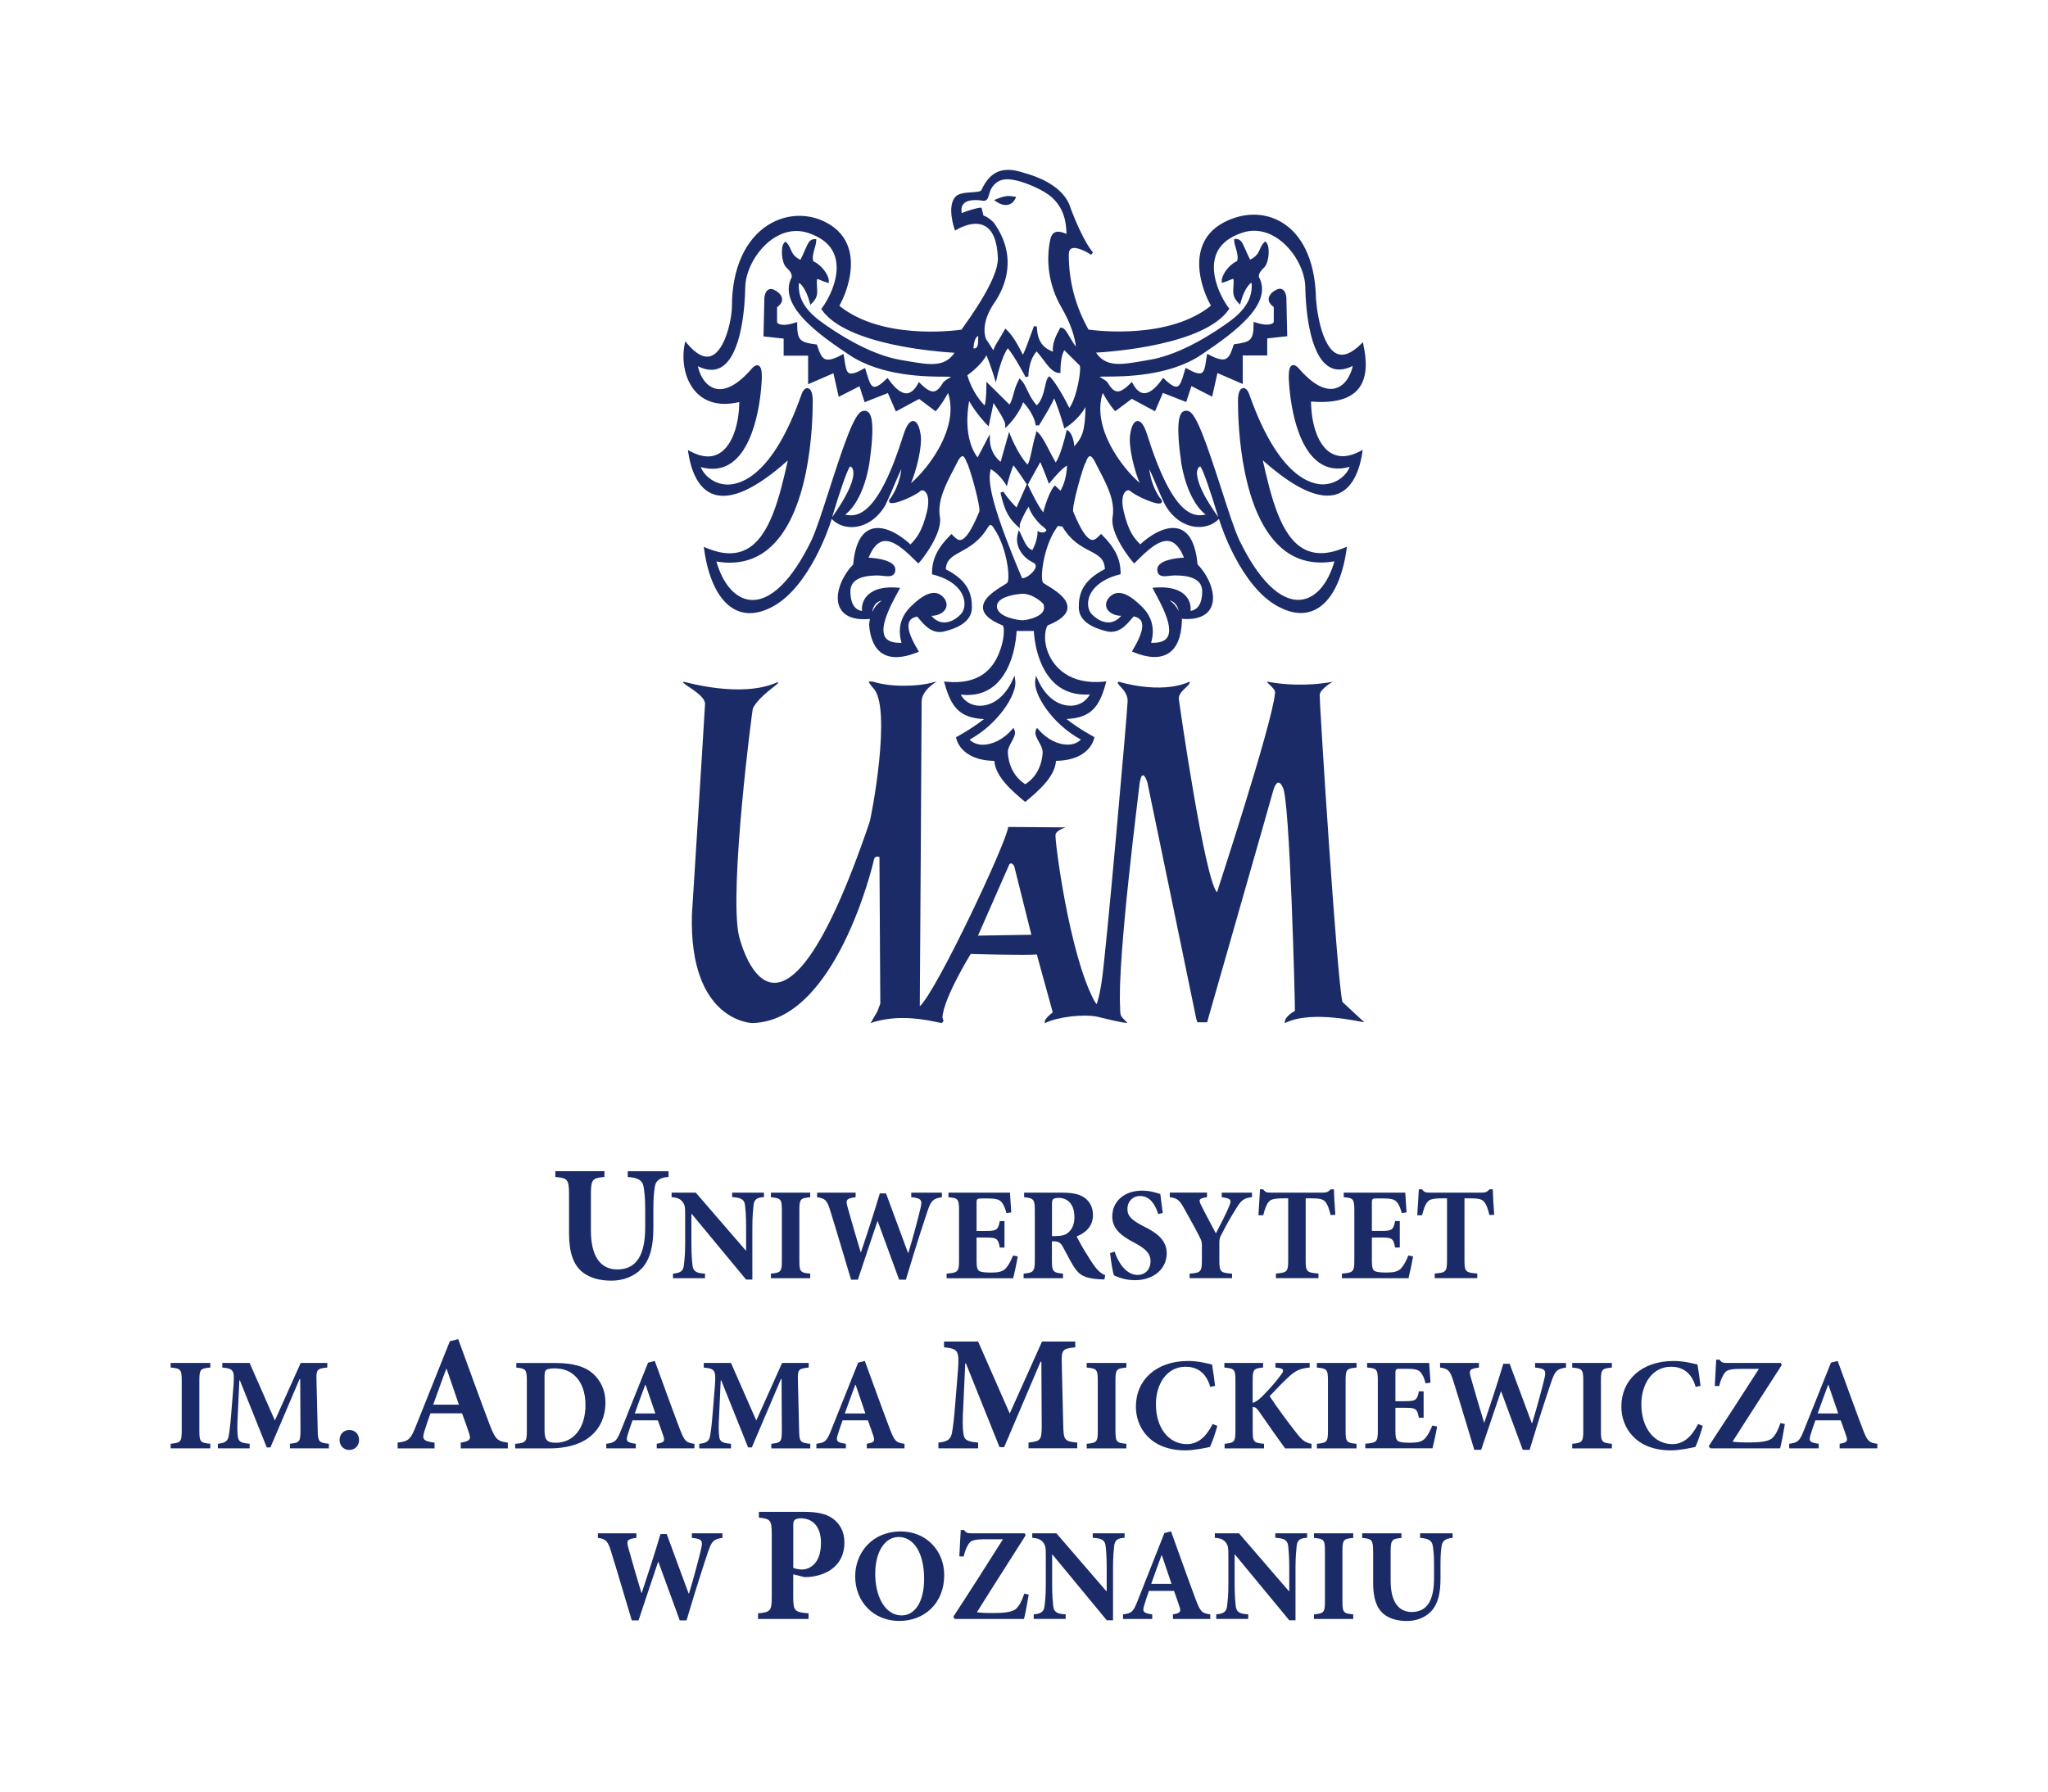 <?xml version="1.0" encoding="UTF-8"?> <svg xmlns="http://www.w3.org/2000/svg" role="img" aria-label="Logo Uniwersytetu im. Adama Mickiewicza w Poznaniu" viewBox="0 0 544.25 476.22"><defs><style>.b{fill:#fff;}.c{fill:#1a2b68;}</style></defs><rect class="b" width="544.25" height="476.22"></rect><path class="c" d="M201.67,401.87h0v1.53c3.03,.31,3.42,.61,3.42,4.33v16.77c0,3.72-.39,4.03-3.64,4.34v1.49h13.42v-1.49c-3.68-.31-4.07-.62-4.07-4.34v-6.04l2.95,.74c.47,0,1.13,0,1.77-.08,4.59-.57,8.88-3.24,8.88-9.11,0-2.85-1.17-5.03-3.2-6.44-1.73-1.23-4.16-1.71-7.58-1.71h-11.95Zm9.14,3.5c0-.66,.08-1.09,.39-1.36,.26-.22,.78-.44,1.6-.44,2.64,0,5.37,1.62,5.37,6.57,0,5.91-3.46,7.05-5.02,7.05-.91,0-1.82-.22-2.34-.44v-11.38h0Zm175.24,2.19h-8.66v1.22c2.36,.14,3.15,.84,3.36,2.07,.17,1.05,.34,2.38,.34,4.87v3.75c0,5.85-1.8,9.01-5.92,9.01-3.74,0-5.61-3.05-5.61-8.3v-7.64c0-3.29,.35-3.5,2.87-3.75v-1.22h-10.43v1.22c2.56,.24,2.91,.45,2.91,3.75v8.27c0,4.1,.94,6.69,2.87,8.27,1.67,1.3,3.84,1.79,6.13,1.79,2.46,0,4.82-.88,6.41-2.57,1.94-2.1,2.49-5.04,2.49-8.76v-3.82c0-2.49,.14-3.78,.31-4.87,.18-1.23,1.04-1.96,2.91-2.07v-1.22h0Zm-26.43,22.77v-1.22c-2.6-.25-2.87-.49-2.87-3.44v-13.41c0-3.01,.28-3.22,2.87-3.47v-1.22h-10.43v1.22c2.6,.24,2.91,.45,2.91,3.47v13.41c0,2.94-.31,3.19-2.91,3.44v1.22h10.43Zm-12.26-22.77h-8.45v1.19c2.56,.14,3.26,.74,3.43,2.24,.1,1.02,.28,2.66,.28,5.78v6.17h-.1l-13.27-15.38h-6.41v1.19c1.49,.14,2.25,.42,2.91,1.26,.66,.84,.69,1.47,.69,3.78v7.29c0,3.08-.21,4.66-.35,5.81-.14,1.51-.93,2.07-2.87,2.21v1.22h8.49v-1.22c-2.56-.1-3.15-.77-3.33-2.31-.1-1.05-.28-2.63-.28-5.71v-7.85h.11l14.41,17.45h1.66v-13.91c0-3.12,.21-4.76,.31-5.85,.17-1.58,.9-2.07,2.77-2.17v-1.19h0Zm-25.74,22.77h0v-1.22c-2.22-.28-2.63-.74-3.81-3.82-2.25-6.02-4.4-12.12-6.62-18.25l-1.76,.46-7.11,18c-1.14,2.94-1.59,3.33-3.88,3.61v1.22h7.76v-1.22c-2.53-.32-2.63-.8-2.11-2.49,.41-1.4,.87-2.66,1.24-3.75h6.65c.52,1.4,1.04,2.91,1.39,3.96,.56,1.54,.38,1.96-1.66,2.28v1.22h9.91Zm-10.29-9.32h-5.4c.9-2.48,1.77-5.04,2.74-7.6h.1l2.56,7.6h0Zm-12.47-13.45v1.19c-1.87,.11-2.6,.6-2.77,2.17-.11,1.09-.31,2.73-.31,5.85v13.91h-1.66l-14.41-17.45h-.11v7.85c0,3.08,.18,4.66,.28,5.71,.17,1.54,.76,2.21,3.32,2.31v1.22h-8.49v-1.22c1.94-.14,2.73-.7,2.87-2.21,.14-1.16,.34-2.73,.34-5.81v-7.29c0-2.31-.03-2.94-.69-3.78-.66-.84-1.42-1.12-2.91-1.26v-1.19h6.41l13.27,15.38h.1v-6.17c0-3.12-.17-4.76-.28-5.78-.17-1.51-.87-2.1-3.43-2.24v-1.19h8.45Zm-26.64,16.02c-.76,2.17-1.35,3.22-2.18,4.03-1,.94-3.43,1.15-6.13,1.15-2.18,0-3.15-.07-4.3-.21,4.33-6.95,8.63-13.6,12.96-20.46l-.28-.53h-14.06c-1.11,0-1.49-.07-2.01-.87h-.9c-.07,1.82-.28,4.29-.38,7l1.14,.04c.38-1.66,.93-2.72,1.35-3.36,.55-.85,1.21-1.23,4.75-1.23h4.36c-4.29,6.79-8.76,13.82-13.2,20.6l.38,.6h18.4c.35-1.23,.97-4.76,1.25-6.47l-1.14-.28h0Zm-32.77-16.51h0c-7.93,0-12.19,5.92-12.19,11.94,0,6.69,4.82,11.85,11.74,11.85,6.55,0,11.92-4.6,11.92-12.16,0-6.9-5.16-11.63-11.47-11.63h0Zm-.69,1.47c4.05,0,6.82,4.17,6.82,11.14,0,6.45-2.67,9.71-5.96,9.71-4.43,0-7.03-5.04-7.03-11.07s2.7-9.77,6.17-9.77h0Zm-46.76-.98h-8.14v1.22c2.8,.24,2.94,.84,2.46,2.94-.48,2.07-1.9,7.53-3.22,11.84h-.1c-1.9-5.12-3.88-10.47-5.82-15.8h-1.66c-1.59,5.39-3.33,10.69-4.99,15.66h-.07c-1.18-3.85-2.36-7.95-3.5-12.05-.48-1.79-.45-2.27,2.15-2.59v-1.22h-10.22v1.22c2.04,.28,2.63,.77,3.46,3.5,1.94,6.24,3.64,12.12,5.54,18.43h1.8c1.66-5.05,3.43-10.27,5.2-15.56h.07c1.94,5.32,3.77,10.33,5.68,15.56h1.8c2.91-9.81,4.95-15.91,5.71-18.19,.97-2.91,1.53-3.4,3.84-3.75v-1.22h0Zm94.27-22.57v-1.53c-3.41-.35-3.63-.65-3.72-4.67l-.39-16.33c-.09-3.63,.09-3.97,3.59-4.33v-1.53h-8.84l-8.58,19.12-8.4-19.12h-9.06v1.53c3.77,.35,4.07,.96,3.72,5.9l-.7,8.64c-.35,4.58-.65,6.9-.92,8.25-.31,1.57-1.09,2.31-3.59,2.53v1.53h10.55v-1.53c-2.93-.26-3.76-.65-3.94-2.62-.18-1.35-.22-3.41,0-7.03l.52-11.4h.18l8.93,22.27h1.23l9.67-22.71h.22l.09,16.81c0,4.02-.22,4.32-3.5,4.67v1.53h12.96Zm-151.32,0h0v-1.53c-2.8-.35-3.33-.91-4.82-4.76-2.84-7.51-5.56-15.11-8.36-22.75l-2.23,.57-8.97,22.44c-1.44,3.67-2.01,4.15-4.9,4.5v1.53h9.81v-1.53c-3.2-.39-3.33-1-2.67-3.1,.53-1.75,1.09-3.32,1.58-4.68h8.4c.66,1.75,1.31,3.63,1.75,4.94,.7,1.92,.48,2.44-2.1,2.84v1.53h12.52Zm-13-11.62h-6.83c1.14-3.1,2.23-6.29,3.46-9.47h.13l3.24,9.47h0Zm376.95,11.62h0v-1.22c-2.24-.28-2.66-.73-3.85-3.81-2.28-6.01-4.44-12.08-6.69-18.2l-1.79,.45-7.18,17.95c-1.16,2.93-1.61,3.32-3.92,3.6v1.22h7.84v-1.22c-2.56-.32-2.66-.8-2.13-2.48,.42-1.39,.87-2.66,1.26-3.74h6.72c.53,1.4,1.05,2.9,1.4,3.95,.56,1.53,.38,1.95-1.68,2.27v1.22h10.02Zm-10.4-9.29h-5.46c.91-2.48,1.79-5.03,2.77-7.58h.1l2.59,7.58h0Zm-15.34,2.56c-.77,2.16-1.36,3.21-2.2,4.01-1.02,.94-3.47,1.15-6.2,1.15-2.2,0-3.19-.07-4.34-.21,4.38-6.93,8.72-13.56,13.09-20.4l-.28-.53h-14.21c-1.12,0-1.51-.06-2.03-.87h-.91c-.07,1.81-.28,4.27-.38,6.99l1.16,.03c.38-1.65,.94-2.71,1.36-3.35,.56-.84,1.22-1.23,4.8-1.23h4.41c-4.34,6.77-8.86,13.77-13.34,20.54l.38,.59h18.59c.35-1.22,.98-4.75,1.26-6.45l-1.16-.28h0Zm-21.88,.23c-1.79,3.53-3.96,5.37-6.87,5.37-4.76,0-8.23-4.22-8.23-10.65,0-5.17,2.8-9.92,7.88-9.92,2.7,0,5.39,1.22,6.55,5.35l1.3-.25c-.25-2.16-.49-3.77-.81-5.69-.94-.21-3.54-.94-6.37-.94-8.37,0-13.86,4.96-13.86,12.16,0,5.55,3.85,11.6,13.16,11.6,2.38,0,5.6-.71,6.51-.91,.59-1.22,1.5-3.88,1.96-5.59l-1.22-.52h0Zm-22.93,6.5v-1.22c-2.63-.25-2.91-.49-2.91-3.42v-13.38c0-3,.28-3.21,2.91-3.46v-1.22h-10.54v1.22c2.63,.25,2.94,.46,2.94,3.46v13.38c0,2.93-.32,3.18-2.94,3.42v1.22h10.54Zm-12.18-22.7h-8.23v1.22c2.83,.25,2.97,.84,2.48,2.94-.49,2.06-1.92,7.51-3.25,11.8h-.11c-1.92-5.1-3.92-10.45-5.88-15.75h-1.68c-1.61,5.38-3.36,10.65-5.04,15.62h-.07c-1.2-3.85-2.38-7.93-3.54-12.02-.49-1.79-.45-2.27,2.17-2.59v-1.22h-10.33v1.22c2.07,.28,2.66,.77,3.5,3.49,1.96,6.22,3.68,12.09,5.6,18.38h1.82c1.68-5.04,3.47-10.24,5.25-15.52h.07c1.96,5.31,3.81,10.3,5.74,15.52h1.82c2.95-9.79,5.01-15.87,5.78-18.13,.98-2.9,1.55-3.39,3.89-3.74v-1.22h0Zm-35.54,16.66c-.63,1.54-1.26,2.66-1.96,3.42-.8,.87-2.03,1.12-3.85,1.12-1.33,0-2.52-.07-3.15-.35-.7-.35-.84-1.19-.84-2.86v-6.08h2.35c2.97,0,3.43,.14,3.88,2.65h1.26v-7.02h-1.26c-.46,2.45-.95,2.62-3.88,2.62h-2.35v-7.4c0-1.15,.14-1.22,1.44-1.22h1.68c1.96,0,2.91,.24,3.5,.87,.63,.63,1.09,1.78,1.4,3l1.3-.18c-.14-2.17-.32-4.61-.35-5.24h-16.49v1.22c2.48,.21,2.84,.38,2.84,3.42v13.41c0,2.97-.35,3.18-3.33,3.42v1.22h17.86c.28-1.05,.98-4.23,1.23-5.8l-1.26-.25h0Zm-20.13,6.04v-1.22c-2.63-.25-2.91-.49-2.91-3.42v-13.38c0-3,.28-3.21,2.91-3.46v-1.22h-10.54v1.22c2.63,.25,2.94,.46,2.94,3.46v13.38c0,2.93-.31,3.18-2.94,3.42v1.22h10.54Zm-11.97,0v-1.22c-1.4-.21-2.35-.77-3.78-2.59-2.52-3.18-5.11-6.71-7.35-10.06,1.57-1.61,3.04-3.28,5.11-5.17,1.93-1.81,3.36-2.24,5.53-2.45v-1.22h-9.1v1.22l.63,.07c1.65,.21,1.72,.73,.88,1.82-1.15,1.57-2.55,3.28-4.9,5.66-1.05,1.08-1.93,1.64-2.66,1.85v-5.94c0-3,.28-3.21,2.77-3.46v-1.22h-10.29v1.22c2.63,.25,2.94,.46,2.94,3.46v13.35c0,3-.35,3.21-2.87,3.46v1.22h10.47v-1.22c-2.7-.24-3.01-.45-3.01-3.46v-6.29c.52-.07,.98,.14,1.71,1.19,2.49,3.63,5.39,7.72,6.9,9.78h7.04Zm-26.26-6.5c-1.79,3.53-3.96,5.37-6.86,5.37-4.76,0-8.23-4.22-8.23-10.65,0-5.17,2.8-9.92,7.88-9.92,2.7,0,5.39,1.22,6.55,5.35l1.29-.25c-.25-2.16-.49-3.77-.8-5.69-.95-.21-3.54-.94-6.37-.94-8.37,0-13.87,4.96-13.87,12.16,0,5.55,3.85,11.6,13.17,11.6,2.38,0,5.6-.71,6.51-.91,.6-1.22,1.51-3.88,1.96-5.59l-1.23-.52h0Zm-22.94,6.5v-1.22c-2.63-.25-2.9-.49-2.9-3.42v-13.38c0-3,.28-3.21,2.9-3.46v-1.22h-10.54v1.22c2.63,.25,2.94,.46,2.94,3.46v13.38c0,2.93-.31,3.18-2.94,3.42v1.22h10.54Zm-58.96,0h0v-1.22c-2.24-.28-2.66-.73-3.85-3.81-2.28-6.01-4.45-12.08-6.69-18.2l-1.78,.45-7.18,17.95c-1.16,2.93-1.61,3.32-3.92,3.6v1.22h7.84v-1.22c-2.56-.32-2.66-.8-2.14-2.48,.42-1.39,.88-2.66,1.26-3.74h6.72c.53,1.4,1.05,2.9,1.4,3.95,.56,1.53,.38,1.95-1.68,2.27v1.22h10.01Zm-10.4-9.29h-5.46c.91-2.48,1.79-5.03,2.77-7.58h.11l2.59,7.58h0Zm-14.64,9.29v-1.22c-2.73-.28-2.91-.52-2.97-3.74l-.32-13.06c-.07-2.9,.07-3.18,2.87-3.46v-1.22h-7.07l-6.86,15.3-6.72-15.3h-7.24v1.22c3.01,.28,3.25,.77,2.97,4.72l-.56,6.91c-.28,3.67-.53,5.52-.74,6.6-.24,1.26-.87,1.85-2.87,2.03v1.22h8.44v-1.22c-2.34-.21-3.01-.52-3.15-2.1-.14-1.08-.17-2.72,0-5.62l.42-9.12h.14l7.14,17.81h.98l7.74-18.16h.17l.07,13.45c0,3.21-.17,3.46-2.8,3.74v1.22h10.36Zm-30.78,0h0v-1.22c-2.24-.28-2.66-.73-3.85-3.81-2.28-6.01-4.45-12.08-6.69-18.2l-1.79,.45-7.18,17.95c-1.16,2.93-1.61,3.32-3.92,3.6v1.22h7.84v-1.22c-2.55-.32-2.66-.8-2.13-2.48,.42-1.39,.88-2.66,1.26-3.74h6.72c.53,1.4,1.05,2.9,1.4,3.95,.56,1.53,.39,1.95-1.68,2.27v1.22h10.01Zm-10.4-9.29h-5.46c.91-2.48,1.79-5.03,2.77-7.58h.11l2.59,7.58h0Zm-36.94-13.41h0v1.22c2.45,.25,2.8,.46,2.8,3.46v13.35c0,3-.35,3.21-3.11,3.46v1.22h9c4.34,0,8.02-.94,10.61-2.9,2.66-2.03,4.38-5.1,4.38-9.36,0-3.32-1.37-5.8-3.12-7.44-2.24-2.13-5.64-3-10.05-3h-10.5Zm7.49,3.84c0-1.02,.07-1.61,.35-1.92,.25-.24,.95-.49,2.21-.49,2.42,0,4.27,.7,5.71,2.17,1.61,1.57,2.62,4.22,2.62,7.54,0,6.25-3.22,10.06-7.91,10.06-2.45,0-2.97-.88-2.97-3.39v-13.97h0Zm-51.91,19.28c1.54,0,2.63-1.09,2.63-2.66s-1.09-2.65-2.59-2.65-2.59,1.12-2.59,2.65,1.12,2.66,2.55,2.66h0Zm-5.39-.43v-1.22c-2.73-.28-2.91-.52-2.97-3.74l-.32-13.06c-.07-2.9,.07-3.18,2.87-3.46v-1.22h-7.07l-6.86,15.3-6.72-15.3h-7.25v1.22c3.01,.28,3.26,.77,2.98,4.72l-.56,6.91c-.28,3.67-.53,5.52-.73,6.6-.24,1.26-.88,1.85-2.87,2.03v1.22h8.44v-1.22c-2.35-.21-3.01-.52-3.15-2.1-.14-1.08-.17-2.72,0-5.62l.42-9.12h.14l7.14,17.81h.98l7.74-18.16h.17l.07,13.45c0,3.21-.18,3.46-2.8,3.74v1.22h10.36Zm-31.51,0v-1.22c-2.63-.25-2.91-.49-2.91-3.42v-13.38c0-3,.28-3.21,2.91-3.46v-1.22h-10.54v1.22c2.63,.25,2.94,.46,2.94,3.46v13.38c0,2.93-.31,3.18-2.94,3.42v1.22h10.54Zm341.19-62.06c-.17-2.24-.35-5.32-.38-6.79h-.87c-.59,.67-1.07,.88-1.98,.88h-13.95c-1,0-1.45-.1-1.98-.88h-.87c-.07,1.79-.28,4.34-.42,6.89h1.28c.45-1.75,.87-2.94,1.46-3.54,.49-.59,1.11-.95,3.99-.95h1.18v16.56c0,2.98-.35,3.19-3.27,3.43v1.22h11.31v-1.22c-3.05-.25-3.4-.46-3.4-3.43v-16.56h1.56c2.05,0,2.92,.17,3.54,.8,.62,.63,1.11,1.82,1.53,3.64l1.25-.07h0Zm-22.8,10.78c-.62,1.54-1.25,2.66-1.94,3.43-.8,.87-2.01,1.12-3.82,1.12-1.32,0-2.5-.07-3.12-.35-.69-.35-.83-1.19-.83-2.87v-6.09h2.32c2.95,0,3.4,.14,3.85,2.66h1.25v-7.04h-1.25c-.45,2.45-.94,2.63-3.85,2.63h-2.32v-7.42c0-1.16,.14-1.22,1.42-1.22h1.67c1.94,0,2.88,.24,3.46,.88,.62,.63,1.08,1.78,1.39,3.01l1.28-.18c-.14-2.17-.31-4.62-.35-5.25h-16.34v1.22c2.46,.21,2.81,.38,2.81,3.43v13.44c0,2.98-.35,3.18-3.3,3.43v1.23h17.69c.28-1.05,.97-4.24,1.22-5.81l-1.25-.24h0Zm-19.42-10.78c-.17-2.24-.35-5.32-.38-6.79h-.87c-.59,.67-1.08,.88-1.98,.88h-13.95c-1.01,0-1.46-.1-1.98-.88h-.86c-.07,1.79-.28,4.34-.42,6.89h1.28c.45-1.75,.87-2.94,1.46-3.54,.49-.59,1.11-.95,3.99-.95h1.18v16.56c0,2.98-.35,3.19-3.26,3.43v1.22h11.31v-1.22c-3.05-.25-3.4-.46-3.4-3.43v-16.56h1.56c2.05,0,2.91,.17,3.54,.8,.62,.63,1.11,1.82,1.53,3.64l1.25-.07h0Zm-22.13-5.91h-8.05v1.22c2.56,.31,2.6,.8,2.04,2.2-.83,2.14-2.6,5.43-3.6,7.42-1.36-2.59-2.78-5.18-3.99-7.63-.59-1.26-.62-1.68,1.63-2v-1.22h-9.89v1.22c1.91,.28,2.5,.63,3.78,2.94,2.08,3.71,3.37,6.05,4.3,7.94,.31,.7,.45,1.05,.45,1.93v3.88c0,3.19-.31,3.39-3.26,3.64v1.19h11.27v-1.19c-3.12-.24-3.37-.45-3.37-3.64v-4.48c0-1.09,.1-1.47,.63-2.42,1.67-3.29,2.6-4.79,3.88-6.86,1.28-2.07,1.97-2.7,4.16-2.94v-1.22h0Zm-23.72,5.42c-.28-2.17-.52-3.75-.66-5.04-.62-.21-2.6-.91-4.82-.91-4.93,0-7.95,3.01-7.95,6.86,0,3.36,2.5,5.25,6.04,7.07,2.6,1.4,4.13,2.7,4.13,4.76,0,2.24-1.35,3.71-3.47,3.71-3.33,0-5.38-3.96-6.07-6.2l-1.21,.42c.24,2.1,.69,5.04,1.04,5.91,.45,.21,1.11,.49,2.08,.78,1.04,.31,2.25,.49,3.5,.49,5.06,0,8.43-3.12,8.43-7.11,0-3.47-2.5-5.43-6.14-7.21-3.05-1.57-4.3-2.66-4.3-4.59,0-2.03,1.42-3.46,3.36-3.46,2.81,0,4.13,2.59,4.82,4.79l1.21-.28h0Zm-15.3,16.52h0c-.76-.28-1.35-.7-2.12-1.51-.66-.73-1.43-1.85-2.64-3.81-1.04-1.61-2.32-3.92-2.84-4.97,2.32-.94,4.34-2.62,4.34-5.7,0-2.17-.94-3.71-2.33-4.66-1.42-.95-3.16-1.29-6.21-1.29h-9.75v1.22c2.53,.25,2.84,.6,2.84,3.4v13.44c0,2.91-.38,3.22-2.98,3.47v1.22h10.47v-1.22c-2.63-.25-2.95-.56-2.95-3.47v-5.11h.66c1.11,0,1.73,.45,2.29,1.51,1.01,1.86,1.94,3.74,2.85,5.18,1.42,2.2,2.74,3.19,7.11,3.4,.45,0,.83,.04,1.04,.04l.21-1.13h0Zm-14.15-10.39v-8.5c0-.74,.07-1.09,.31-1.3,.2-.21,.69-.35,1.56-.35,1.94,0,4.09,1.33,4.09,5.07,0,1.79-.48,3.18-1.67,4.17-.76,.67-1.94,.91-3.4,.91h-.9Zm-10.34,5.15c-.62,1.54-1.25,2.66-1.94,3.43-.8,.87-2.01,1.12-3.81,1.12-1.32,0-2.5-.07-3.12-.35-.69-.35-.83-1.19-.83-2.87v-6.09h2.32c2.95,0,3.4,.14,3.85,2.66h1.25v-7.04h-1.25c-.45,2.45-.94,2.63-3.85,2.63h-2.32v-7.42c0-1.16,.14-1.22,1.42-1.22h1.66c1.94,0,2.88,.24,3.47,.88,.62,.63,1.08,1.78,1.39,3.01l1.28-.18c-.14-2.17-.31-4.62-.35-5.25h-16.34v1.22c2.46,.21,2.81,.38,2.81,3.43v13.44c0,2.98-.35,3.18-3.3,3.43v1.23h17.69c.28-1.05,.97-4.24,1.21-5.81l-1.25-.24h0Zm-18.91-16.7h-8.15v1.22c2.81,.25,2.95,.84,2.46,2.94-.48,2.06-1.91,7.53-3.22,11.83h-.11c-1.91-5.11-3.88-10.46-5.83-15.78h-1.66c-1.6,5.39-3.33,10.68-5,15.64h-.07c-1.18-3.85-2.36-7.95-3.5-12.04-.49-1.79-.45-2.28,2.15-2.59v-1.22h-10.23v1.22c2.05,.28,2.64,.77,3.47,3.5,1.94,6.23,3.64,12.11,5.55,18.42h1.81c1.66-5.05,3.43-10.26,5.2-15.55h.07c1.94,5.32,3.78,10.33,5.69,15.55h1.8c2.92-9.81,4.96-15.89,5.72-18.17,.97-2.9,1.53-3.39,3.85-3.75v-1.22h0Zm-35,22.75v-1.22c-2.6-.24-2.88-.49-2.88-3.43v-13.41c0-3.01,.28-3.22,2.88-3.46v-1.22h-10.44v1.22c2.6,.25,2.91,.46,2.91,3.46v13.41c0,2.94-.31,3.19-2.91,3.43v1.22h10.44Zm-12.28-22.75h-8.46v1.19c2.57,.14,3.26,.73,3.43,2.24,.1,1.02,.28,2.66,.28,5.78v6.16h-.1l-13.28-15.37h-6.42v1.19c1.49,.14,2.25,.42,2.91,1.26,.66,.84,.69,1.47,.69,3.78v7.28c0,3.08-.21,4.66-.35,5.81-.14,1.51-.94,2.06-2.88,2.21v1.22h8.5v-1.22c-2.56-.11-3.16-.77-3.33-2.31-.11-1.05-.28-2.63-.28-5.71v-7.84h.1l14.43,17.44h1.67v-13.91c0-3.12,.21-4.76,.31-5.84,.17-1.58,.9-2.07,2.77-2.17v-1.19h0Zm-25.37-5.69h-10.84v1.53c2.95,.18,3.95,1.05,4.21,2.58,.22,1.31,.43,2.98,.43,6.08v4.68c0,7.3-2.25,11.24-7.41,11.24-4.68,0-7.02-3.8-7.02-10.37v-9.54c0-4.11,.43-4.37,3.6-4.68v-1.53h-13.05v1.53c3.21,.31,3.64,.57,3.64,4.68v10.33c0,5.12,1.17,8.36,3.6,10.32,2.08,1.63,4.81,2.24,7.67,2.24,3.08,0,6.03-1.1,8.02-3.2,2.43-2.63,3.12-6.3,3.12-10.94v-4.77c0-3.11,.18-4.72,.39-6.08,.22-1.53,1.3-2.45,3.64-2.58v-1.53Z"></path><path class="c" d="M274.09,248.47h-.22l-13.97,.23,8.13-18.5s.44-1.59,1.49,0l4.56,18.24h-.01v.03h.01Zm79.59-128.05h0c-3.21-1.93-5.2-7.16-5.28-13.69,5.87,.48,10.05-.53,12.35-3.09,2.94-3.29,2.33-8.41,1.57-11.97l-.13-.73-.53,.53c-2.45,2.43-4.57,3.29-6.33,2.56-4.26-1.79-5.67-12.6-5.67-16.13-.45-9.02-3.73-15.74-9.21-18.9-4.46-2.6-9.97-2.58-15.1,.05-3.16,1.63-5.23,4.04-6.14,7.17-1.49,5.05,.43,11.17,2.59,15.04-11.03,8.89-29.75,6.73-32.53,6.35-3.47-6.2-5.24-12.87-5.24-19.82v-.14c0-.82,.22-1.33,.67-1.57,1.27-.69,4.23,.94,5.27,1.64l.5-.63s-2.58-2.5-6.4-12.96c-2.33-5.2-9.21-7.46-12.05-8.2-5.46-1.86-8.92-.44-11.22,4.62-.17,.41-1.51,.49-2.59,.57-1.58,.1-3.39,.22-4.29,1.16-2.33,2.51-.36,8.32-.27,8.56l.17,.48,.42-.28c.05-.02,4.3-2.66,7.43-1,2.17,1.14,3.36,4.05,3.52,8.65,0,3.71-3.16,9.91-9.68,18.94-2.76,.38-21.41,2.58-32.45-6.34,2.13-3.88,4.03-10.01,2.54-15.06-.91-3.12-2.98-5.52-6.15-7.15-4.82-2.48-10.48-2.25-15.15,.62-6.23,3.82-9.8,11.73-9.79,21.72,0,3.07-1.7,11.78-5.52,13.19-1.82,.67-3.96-.42-6.34-3.24l-.55-.64-.16,.82c-.84,4.11-.09,9.77,3.46,13.12,1.87,1.79,5.32,3.56,11.07,2.2-.1,6.49-2.09,11.7-5.27,13.61-2.12,1.28-4.7,1.11-7.68-.48l-.71-.38,.12,.8c.93,5.95,3.22,9.74,6.65,10.95,4.65,1.64,11.31-1.42,19.78-8.98-2.17,9.67-4.72,20.37-11.06,23.65-2.92,1.5-6.4,1.37-10.63-.41l-.65-.28,.1,.7c1.16,8.21,4.09,13.9,8.24,16,2.9,1.47,6.26,1.2,10-.82,9.88-5.33,15.15-21.71,15.38-22.41,.07-.3,.18-.6,.27-.9l.13,.14c1.59,1.58,3.87,2.3,6.28,1.98,3.18-.44,6.05-2.57,7.9-5.83,1.07-2.26,1.87-4.17,2.57-5.86,.6-1.4,1.11-2.58,1.65-3.66-.34,2.75-1.31,5.48-2.85,7.71l.04-.07c-.51,.51-.61,.92-.33,1.23,.89,.91,6.97-1.87,8.16-3.02,.25-.25,.66-.28,1.02-.07,.89,.49,1.54,2.22,.74,5.58-1.3,5.33-2.79,7.03-4.37,8.67-1.23-1.16-6.35-5.6-10.54-4.04-2.64,.96-4.21,4.14-4.69,9.39-2.99,3.04-5.12,8.08-3.56,11.41,.79,1.66,2.82,3.52,8.03,3.04-.09,.51-.21,1-.23,1.56v.05c.31,3.76,1.52,6.33,3.58,7.6,2.19,1.36,5.3,1.25,9.21-.32l.43-.18-.23-.41c-1.05-1.79-3.25-5.53-2.3-7.59,.32-.7,1.02-1.12,2.06-1.34,.2,.21,.4,.42,.62,.7,1.35,1.59,3.37,3.98,6.44,3.29,4.98-1.19,7.52-3.34,7.51-6.43,0-3.43-.87-7.03-6.93-10.13,.1-2.5,1.6-3.37,3.88-4.62,2.23-1.23,4.99-2.74,7.24-6.43,0,.01,.22-.33,.22-.33,.1-.14,.3-.39,.53-.4,.2,0,.45,.2,.7,.54,0,0,.31,.51,.31,.51,3.42,5.02,4.35,13.56,3.39,14.37-.18,.14-.58,.4-1.04,.69-1.96,1.19-5.57,3.39-5.35,6.01,.14,1.72,1.83,3.22,5.19,4.57l.07,.03c.41,.4,.57,3.48-.99,7.33-1.53,3.77-4.86,8.52-14.04,7.62l-.59-.07,.16,.56c1.73,6.11,3.84,9.13,10.46,9.44-3.37,2.66-7.12,4.65-7.16,4.67l-.25,.12,.04,.29c0,.06,1,5.88,10.12,6.03,.28,4.23,4.85,8.1,7.94,10.69l.27,.23,.26-.23c3.08-2.58,7.66-6.45,7.91-10.7,9.16-.16,10.14-5.98,10.15-6.04l.05-.29-.26-.13s-3.78-2.01-7.14-4.66c6.62-.31,8.74-3.33,10.43-9.45l.15-.56-.58,.07c-9.2,.91-13.36-3.87-14.88-7.66-1.53-3.85-.53-6.93-.12-7.28l.06-.03c3.35-1.36,5.05-2.85,5.19-4.58,.21-2.63-3.44-4.83-5.38-6.02-.48-.28-.87-.53-1.04-.68-.97-.81-.03-9.38,3.36-14.36,.01-.01,.3-.48,.48-.75l1.2,.12,.12,.17c2.2,3.71,4.98,5.17,7.21,6.32,2.35,1.23,3.9,2.09,3.99,4.84-6.06,3.1-6.93,6.71-6.93,10.14,0,3.09,2.53,5.24,7.54,6.42,3.07,.69,5.09-1.7,6.43-3.28,.23-.29,.43-.5,.62-.71,1.04,.22,1.72,.64,2.05,1.34,.95,2.07-1.31,5.93-2.28,7.59l-.23,.41,.44,.18c3.97,1.62,7.11,1.7,9.33,.25,2.21-1.45,3.39-4.4,3.52-8.77v-.08c-.03-.1-.08-.17-.1-.27,5.07,.41,7.07-1.42,7.84-3.06,1.54-3.32-.61-8.37-3.59-11.39-.49-5.26-2.06-8.44-4.7-9.39-3.64-1.33-8.31,1.92-10.53,4.05-1.65-1.68-3.09-3.33-4.38-8.67-.81-3.36-.16-5.08,.72-5.58,.37-.21,.78-.18,1.03,.07,1.19,1.18,7.35,4.06,8.24,3.15,.45-.47-.14-1.08-.38-1.31-1.55-2.22-2.51-4.93-2.84-7.69,.5,1.07,1.02,2.2,1.58,3.57,.72,1.7,1.52,3.65,2.62,5.93,1.85,3.28,4.72,5.4,7.9,5.84,2.42,.32,4.72-.39,6.32-1.98l.11-.11c.08,.29,.17,.58,.27,.87,.22,.71,5.5,17.08,15.41,22.41,3.73,2.01,7.07,2.28,9.97,.82,4.17-2.12,7.09-7.8,8.26-16.01l.09-.7-.65,.28c-4.24,1.78-7.72,1.91-10.64,.41-6.34-3.28-8.88-13.99-11.07-23.65,8.49,7.56,15.15,10.61,19.79,8.97,3.43-1.21,5.72-5.01,6.65-10.96l.1-.79-.69,.38c-3,1.58-5.6,1.74-7.71,.46h0Zm-89.33-40.07h0c2.69-4.01,6.24-12.09-.24-21.15l-.02-.03-.02-.02c-1.35-1.34-2.27-1.73-2.72-1.85l-.43-1.78-.08-.31h-.31c-.68,0-3.46,.75-4.94,1.45-.12-.58-.23-1.65,.43-2.43,.83-1,2.68-1.29,5.35-.85h.06c.94,0,1.17-.83,1.4-1.64,.18-.61,.4-1.39,.93-2.11,1.67-2.24,3.85-2.25,6.63-1.59,2.41,.61,6.8,2.36,9.07,4.37,3.33,2.94,3.9,6.69,3.96,9.77-1.3-.57-2.34-.76-3.07-.42-.63,.3-1.03,.92-1.25,1.92-1.25,6.01-.25,12.31,2.81,17.73,2.95,5.02,3.79,8.68,4.01,10.73-.61-.8-1.14-1.67-1.61-2.48-.86-1.49-1.47-2.56-2.3-2.56h-.26l-.11,.22c-1.01,1.88-2.07,4.01-1.83,6.17-2.17-.88-4.15-2.28-4.26-6.68l-.78-.12-.62,1.7c-.89,2.45-1.77,4.86-2.32,5.92-2.23-4.53-3.51-5.84-4.28-6.61l-.38-.37s-.27,.46-.27,.46c-.61,1.13-1.16,2.01-1.65,2.8-.64,1.01-1.03,1.78-1.27,2.53-1.33-2.14-1.77-2.77-1.88-2.87-.06-.13-1.92-3.87,2.23-9.9h0Zm-4.39,8.97h0v.1c0,1.4,.01,2.5-.49,3-.16,.16-.49,.18-.77,.23,.08-1.87,.53-2.76,.91-3.14,.14-.11,.25-.14,.35-.2h0Zm2.19,5.12h0c1.06,2.56,2.04,5.71,2.05,5.76l.45,1.44,.33-1.48c0-.06,1.28-5.56,2.85-7.57,1.77,2.05,4.7,7.61,4.72,7.66l.75-.21s-.09-4.05,2.18-6.63c.54,.59,1.07,1.28,1.62,2.01,1.35,1.82,2.75,3.7,4.32,3.7h.4v-.41c0-3.39,.65-5,1-5.63l4.09,4.04c.55,.81-.73,8.62-2.73,11.32-2.22-4.49-4.21-7.35-5.03-8.16l-.29-.28-.28,.28c-.38,.39-.59,1.23-.85,2.41-.38,1.68-.94,3.9-2.21,5.06-1.2-1.33-1.91-2.73-2.49-3.98-.53-1.12-.99-2.08-1.7-2.8l-.38-.37-.26,.48c-.76,1.4-1.12,2.75-1.44,3.96-.27,1.04-.56,1.88-.98,2.5l-4.42-4.37-1.03-1.01-.69-.68v.97c0,3.26-.28,4.7-.47,5.32-.94-.94-3.36-3.7-4.58-8.02,.87-.63,3.75-2.86,5.07-5.3h0Zm-20.03,33.92h0c1.35-3.17,3.02-9.58,2.54-12.82-.24-1.6-.76-3.52-1.94-3.62-.94-.07-1.79,1.08-2.56,3.45-6.85,21.94-12.36,22.1-15.56,21.43,2.41-1.82,5.15-6.14,6.42-13.56,1.55-10.86,.54-13.04-.34-13.74-.32-.25-.85-.48-1.66-.16-2.06,.81-4.75,8.71-8.6,20.66-1.79,5.57-3.48,10.82-4.73,13.53-5.2,10.77-11.01,16.43-16.35,15.92-3.93-.39-7.24-4.19-8.96-10.2,5.33,.91,9.96-.16,13.73-3.27,11.02-9.08,11.87-32.41,11.87-39.34v-.06c0-2.04-.46-3.24-1.28-3.39-.67-.12-1.28,.48-1.7,1.63-7.78,22.19-16.59,24.14-20.01,23.97-3.35-.19-5.87-2.4-6.76-4.63,3.11,.86,5.87,.5,8.2-1.16,7.67-5.51,8.03-22.57,8.03-22.75,0-1.91-.28-2.84-.91-3.09-.6-.26-1.21,.25-1.62,.65-3.78,4.43-7.24,6.29-10.03,5.42-2.66-.84-4.02-3.79-4.44-5.89,2.31,1.15,4.37,1.29,6.13,.3,5.67-3.2,6.37-16.93,6.45-21.07,0-4.3,2.65-9.42,6.45-12.46,2.06-1.64,5.37-3.39,9.45-2.44,4.24,1.18,6.9,3.34,7.93,6.4,1.76,5.34-1.88,11.78-3.45,13.82l-.18,.23,.16,.24c6.56,9.35,30.73,11.14,35.26,11.41-2.64,3.87-6.47,3.26-12.63,2.19l-1.7-.29c-8.55-1.44-17.68-7.62-21.22-10.21-5.18-3.81-5.85-7.13-5.85-9.61,0-.45,.09-.57,.09-.59,.4,0,1.92,1.71,2.81,5.09l.19,.67,.49-.49c1.49-1.47,1.39-2.74,1.28-4.21-.03-.43-.06-.86-.06-1.32,0-.68,.08-.81,.1-.82,.13-.04,.6,.17,.96,.31,.44,.18,.97,.41,1.62,.6l.51,.14v-.53c0-1.77-2.18-4.48-4.1-5.22-.37-.99-.01-2.29,.33-3.43,.22-.76,.42-1.48,.42-2.08v-.41h-.4c-1.31,0-1.73,.94-2.55,2.82-.3,.72-.7,1.62-1.24,2.68-1.68-.8-2.14-1.75-2.58-2.75-.27-.62-.54-1.26-1.11-1.84l-.29-.27-.29,.29c-.57,.57-.65,1.83-.65,2.52,0,1.42,.36,3.29,1.14,4.05,.99,.99,1.48,1.5,1.49,2.57-4.09,7.66,7.99,15.82,15.27,20.7,8.6,5.79,20.85,5.79,25.47,5.79h.14c.72,0,1.17,.03,1.45,.05-.17,.1-.37,.23-.52,.32-.51,.3-1.1,.66-1.51,1.06l-.03,.04-.02,.04c-.93,1.56-1.68,2.3-2.5,2.41-.89,.11-2.01-.53-3.61-2.12l-.37-.38-.26,.48c-.88,1.61-1.87,2.45-2.93,2.53-1.41,.08-3.05-1.16-4.87-3.72l-.28-.38-.33,.33c-1.52,1.5-2.64,2.18-3.36,2.01-.84-.21-1.3-1.76-1.79-3.4-.11-.37-.23-.73-.35-1.11l-.14-.48-.44,.25c-1.9,1.09-3.15,1.46-3.81,1.12-.72-.34-.92-1.61-1.16-3.21-.06-.43-.13-.87-.22-1.34l-.1-.54-.49,.26c-2.1,1.12-3.49,1.48-4.37,1.12-1-.41-1.52-1.77-2.13-3.65l-.08-.24-.25-.03c-4.16-.54-4.98-1.04-4.98-5.38v-.56l-.53,.17c-3.74,1.22-4.67,.17-4.82-.06v-4.02c.92-.71,1.41-1.47,1.33-2.27-.12-1.16-1.29-2.04-2.33-2.48-.62-.25-1.07-.1-1.33,.06-.86,.51-1.02,1.91-1.04,2.07,0,.04-.23,9.98-.23,9.98v.37l.37,.04,4.98,.54v4.54h6.5v7.6l.56-.25,6.17-2.68,1.29,5.76,.1,.52,.48-.24,5.05-2.58,1.24,3.83,.15,.41,.38-.16,5.78-2.27,1.95,4.48,.17,.41,.39-.21,5.8-3.12,4.09,3.08,.27,.2,.24-.24c.05-.06,1.19-1.26,3.09-4.62,3.01,9.24-5.18,19.95-9.8,23.92h0Zm-20.99,9.12h0c1.9-6.39,4.07-12.79,4.78-13.48,.17,.03,.44,.15,.64,.55,.48,.92,.89,4.03-5.42,12.93h0Zm10.64,25.17h0c.13-.74,.42-1.61,1.05-2.24,.39-.4,.91-.64,1.48-.78-1.12,.8-1.95,1.81-2.52,3.02h0Zm28.44-26.52h0l-.04,.04-.03,.07c-1.88,4.57-3.49,7.02-4.8,7.28-.77,.15-1.41-.49-2.03-1.11l-.17-.17-.29-.29-.29,.29c-3.42,3.39-4.88,6.42-4.88,10.1v.32l.31,.08c4.37,1.1,7.34,3.42,8.13,6.34,.45,1.66,.11,3.29-.88,4.28-1.52,1.53-3.17,2.24-4.79,2.06-1.13-.12-2.12-.8-2.96-1.73,1.46,0,2.88-.57,3.6-1.55,.61-.83,.61-1.85,.02-2.86-.73-1.02-1.59-1.57-2.62-1.67-2.32-.2-4.88,2.06-6.6,3.77-1.82,1.81-3.63,4.92-2.32,9.48-2.16,.08-3.61-.39-4.3-1.44-1.73-2.67,1.49-8.62,3.02-11.45,.26-.47,.47-.87,.64-1.2l.27-.52-.59-.04c-4.88-.41-7.21,1.02-8.3,2.28-1.1,1.26-1.35,2.76-1.22,3.92-1.19-.17-3.1-1.06-3.1-5.23,0-4.21,5.54-4.21,7.35-4.21,.42,0,.89,.06,1.33,.1,1.1,.13,2.13,.23,2.75-.33,.33-.3,.51-.75,.51-1.34,0-2.4-4.67-3.06-7.1-3.15,1.01-2.54,2.27-4.03,3.76-4.37,2.82-.64,6.18,2.68,8.87,5.33l.29,.28,.27,.27,.29-.27c.64-.63,6.31-7.82,5.45-12.16-.67-4.23,1.56-8.52,3.53-12.31,.4-.73,.74-1.42,1.08-2.09,.79-1.62,1.3-1.69,1.44-1.68,.43,.04,.88,.98,1.06,1.6l.02,.11,.09,.08c.59,.78,3.81,11.97,3.23,13.07h0Zm20.31,45.7h0c2.42,2.11,5.49,3.01,9.11,2.76-.95,1.77-2.75,2.92-4.92,2.99-3.57,.1-6.88-2.42-8.84-6.75l-.57-1.24-.19,1.34c-.52,3.48,4.35,11.43,12.13,15.65-.76,.77-1.87,1.3-3.25,1.34-2.76,.1-5.76-1.4-8.02-4.01l-.4-.46-.26,.56c-.45,.94,.14,2.03,.77,3.18,.5,.9,1,1.82,1,2.67,0,.59-.13,5.76-4.61,8.6-4.49-2.83-4.64-8-4.64-8.59,0-.85,.5-1.77,.99-2.67,.62-1.16,1.2-2.24,.76-3.18l-.26-.56-.4,.47c-2.25,2.59-5.22,4.09-7.97,4.02-1.39-.05-2.51-.57-3.28-1.35,7.73-4.22,12.62-12.16,12.14-15.63l-.19-1.38-.58,1.25c-1.96,4.33-5.29,6.86-8.85,6.75-2.17-.08-3.94-1.21-4.88-2.96,3.52,.41,6.54-.36,8.92-2.37,5.19-4.34,5.85-12.75,5.93-14.54h4.58c.08,1.75,.76,9.7,5.78,14.11h0Zm-3.25-21.32h0c.29,.82,.24,1.52-.18,2.14-1.15,1.66-4.58,2.22-5.41,2.22s-6.75-.74-6.75-3.72c0-2.48,4.89-3.24,6.77-3.32,2.95,0,5.36,2.47,5.57,2.69h0Zm.67-19.32h0c-.67,.64-1.62,.23-1.67,.21l-.55-.25s0,.62,0,.62c0,.02-.05,2.03-1.38,4.46-1.26-.49-1.8-1.56-2.53-3.14-.18-.4-.37-.81-.6-1.26l-.47-.93-.27,1c-.81,2.9,.89,6.11,4.09,7.63,.49,.24,.72,.56,.7,.97-.04,1.05-1.58,2.52-2.81,3.03-.46,.18-.76,.18-.86,.11-9.17-21.7-8.94-26.26-8.31-28.92,2.11,1.09,3.77,3.69,3.8,3.72l.49,.82,.23-.93s.61-2.41,1.5-4.63c1.2,1.4,3.33,4.71,3.37,4.75l.2,.31-.24,.52-2.49,5.61c-.67-.65-2.1-2.12-3.53-4.23l-.73,.31c1.16,5.42,2.7,7.2,4.44,8.83l.68,.63v-.92c.02-.43,1.34-3.39,2.37-4.83,.53,2.03,2.59,4.22,2.87,4.49,.31,.32,.66,.6,.96,.84,.41,.34,.87,.73,.88,.94,0,.09-.09,.19-.15,.23h0Zm3.86-10.77h0l-1.16-1.11-.28-.27-.29,.28c-.06,.07-1.36,1.51-2.85,6.87-1.55-1.94-3.83-6.84-3.86-6.9l-.22-.47c.1-.17,.2-.37,.2-.37l3.12-5.63c1,2.34,2.04,5.1,2.05,5.14l.26,.66,.44-.56c1.29-1.63,3.27-3.75,4.35-4.29-.12,3.6-1.27,5.88-1.75,6.65h0Zm2.18-15.86h0l-.5-.32-.12,.57c-.39,1.79-1.61,6.39-2.8,8.13-.54-.91-1.09-1.95-1.63-3-1.03-2.02-2.02-3.93-2.99-4.88l-.49-.48-.17,.66c-.58,2.07-.92,3.65-1.18,4.92-.36,1.65-.58,2.66-1.05,3.33-2.53-2.72-4.43-7.53-4.46-7.58l-.43-1.12-.32,1.16-1.92,6.82c-.85-.67-2.75-2.54-2.86-5.81l-.04-1.52-.71,1.35-2.51,4.8c-1.01-1.25-3.84-5.77-2.26-14.98,1.96,3.42,4.55,6.08,4.67,6.2l.53,.52,.15-.73,1.14-5.48c1.39,2.05,3.11,4.88,3.11,5.7v.97l.7-.68c1.84-1.86,3.57-4.58,4.06-6.21,1.3,1.37,3.01,3.79,3.37,6.21l.81-.07-.04,.17c.04-.06,.23-.4,.45-.76,1.56-2.55,3.04-5.04,3.66-6.57,1.39,3.33,2.54,7.45,2.55,7.5l.13,.51,.45-.27c.15-.1,3.28-2.02,5.19-5.43-.1,6.19-.83,8.13-2.98,10.42-.23-3.03-1.45-4-1.5-4.03h0Zm26.86,45.05h0c.56,.14,1.02,.4,1.39,.77,.59,.57,.86,1.34,1.01,2.03-.56-1.12-1.35-2.06-2.4-2.8h0Zm-9.67-10.12h0l.27,.27,.27-.27,.24-.25c2.7-2.68,6.05-6.01,8.89-5.38,1.5,.33,2.78,1.83,3.8,4.37-2.44,.1-7.1,.76-7.1,3.16,0,.59,.17,1.04,.49,1.34,.64,.57,1.68,.47,2.78,.33,.44-.04,.89-.1,1.31-.1,1.83,0,7.36,0,7.36,4.2,0,4.17-1.9,5.06-3.09,5.23,.12-1.16-.11-2.65-1.21-3.91-1.09-1.27-3.42-2.69-8.32-2.28l-.6,.04,.27,.53c.17,.34,.4,.76,.66,1.25,.12,.23,.27,.5,.42,.76l-.07,.02,.09,.04c1.61,3.02,4.14,8.15,2.58,10.59-.69,1.05-2.16,1.51-4.31,1.44,1.32-4.57-.5-7.68-2.32-9.48-1.87-1.86-4.3-3.96-6.59-3.77-1.02,.1-1.89,.65-2.6,1.65-.62,1.02-.61,2.03,0,2.87,.71,.98,2.13,1.55,3.6,1.54-.83,.93-1.83,1.61-2.97,1.74-1.61,.17-3.25-.54-4.79-2.07-1-.99-1.33-2.63-.9-4.28,.8-2.92,3.77-5.25,8.16-6.36l.3-.08v-.32c0-3.68-1.47-6.71-4.9-10.1l-.28-.29-.29,.29-.18,.18c-.62,.62-1.26,1.26-2.02,1.11-1.31-.26-2.94-2.71-4.82-7.28l-.02-.08-.05-.04c-.58-1.07,2.64-12.29,3.24-13.09l.08-.07s.02-.09,.02-.09c.16-.63,.63-1.57,1.06-1.61,.14,0,.65,.07,1.44,1.68,.33,.67,.69,1.36,1.07,2.1,1.98,3.78,4.22,8.07,3.55,12.32-.88,4.4,4.89,11.6,5.46,12.14h0Zm21.89-13.02h0s-.19-.3-.19-.3c-.01-.02-.5-.71-.5-.71,.02,.02-.21-.34-.21-.34,0-.02-.4-.62-.4-.62l-.23-.36s-.33-.53-.33-.53c0,.03-.19-.33-.19-.33,0-.03-.33-.53-.33-.53l-.19-.32s-.27-.48-.27-.48c0,0-.16-.31-.16-.31,0,.02-.22-.43-.22-.43,.02,.02-.13-.3-.13-.3-.03-.03-.24-.43-.24-.43,.02,.03-.1-.26-.1-.26l-.19-.41s-.11-.25-.11-.25c0-.02-.14-.33-.16-.36l-.07-.22v-.05l-.16-.31-.04-.16v-.07l-.13-.35s-.03-.11-.04-.15l-.09-.33v-.03h0l-.07-.17-.05-.27s-.03-.12-.03-.16l-.03-.24v-.07l-.04-.14s-.06-.21-.06-.24v-.1s-.02-.23-.02-.23c0,.02,0-.1,0-.1v-.31s.02-.21,.02-.21c0,0,0,0,0-.02l.08-.18s.01-.08,.01-.08c0-.02,.02-.09,.04-.16v-.04l.06-.17,.09-.14,.04-.09s.03-.06,.06-.08v-.02l.04-.04,.02-.03,.04-.03,.03-.02,.09-.07,.08-.06h0s.09-.05,.09-.05l.06-.02s.04-.01,.04-.01h0c.68,.66,2.86,7.05,4.77,13.44l-.68-.93h0Zm28.96-7.72h0c-3.41,.19-12.22-1.75-20.04-23.95-.41-1.15-1.03-1.75-1.69-1.63-.84,.15-1.3,1.35-1.3,3.39v.05c0,6.93,.88,30.26,11.91,39.34,3.77,3.11,8.4,4.17,13.72,3.26-1.71,6.02-5.03,9.82-8.94,10.21-5.34,.52-11.16-5.13-16.37-15.92-1.26-2.71-2.96-7.99-4.76-13.59-3.86-11.91-6.54-19.77-8.6-20.59-.8-.31-1.35-.09-1.66,.16-.89,.71-1.89,2.91-.35,13.73,1.3,7.42,4.06,11.74,6.46,13.57-3.21,.67-8.71,.53-15.6-21.42-.76-2.36-1.61-3.52-2.55-3.44-1.17,.1-1.68,2.03-1.92,3.62-.49,3.24,1.18,9.65,2.53,12.82-4.64-3.96-12.82-14.66-9.81-23.91,1.9,3.36,3.05,4.56,3.09,4.61l.24,.24,.29-.21,4.1-3.08,5.8,3.11,.38,.21,.17-.41,1.92-4.48,5.81,2.27,.37,.16,.14-.41,1.26-3.83,5.04,2.57,.48,.24,.1-.51,1.29-5.77,6.17,2.67,.56,.25v-7.59h6.5v-4.54l4.96-.54,.37-.04-.02-.37-.22-9.95c0-.19-.17-1.59-1.03-2.11-.27-.16-.71-.31-1.34-.06-1.05,.45-2.21,1.33-2.32,2.49-.1,.81,.41,1.56,1.34,2.27v4.02c-.13,.2-1.04,1.29-4.83,.07l-.53-.18v.55c0,4.34-.82,4.83-4.98,5.38l-.26,.03-.08,.24c-.62,1.89-1.12,3.25-2.13,3.66-.89,.37-2.29,0-4.39-1.11l-.49-.26-.1,.54c-.08,.47-.16,.92-.22,1.35-.23,1.6-.43,2.86-1.16,3.21-.66,.33-1.92-.04-3.82-1.13l-.43-.25-.16,.48c-.11,.35-.21,.72-.32,1.07-.48,1.66-.95,3.22-1.78,3.44-.71,.18-1.85-.49-3.37-2l-.34-.33-.28,.38c-1.81,2.56-3.45,3.8-4.86,3.71-1.06-.07-2.05-.9-2.92-2.51l-.25-.47-.39,.38c-1.59,1.59-2.69,2.24-3.59,2.13-.82-.11-1.6-.85-2.52-2.41l-.03-.05-.03-.04c-.41-.39-.99-.76-1.51-1.06-.17-.1-.36-.22-.52-.32,.27-.03,.71-.06,1.45-.06h.15c4.61,0,16.84,0,25.45-5.81,9.41-6.31,19.08-13.64,15.27-20.72,.02-1.02,.46-1.5,1.5-2.56,.76-.77,1.12-2.66,1.12-4.08,0-.84-.11-1.95-.65-2.49l-.3-.29-.27,.29c-.57,.57-.86,1.2-1.11,1.82-.44,1-.91,1.95-2.61,2.76-.52-1.06-.93-1.95-1.23-2.67-.84-1.88-1.25-2.84-2.57-2.84h-.42v.42c0,.6,.22,1.31,.45,2.07,.32,1.15,.69,2.45,.3,3.43-1.9,.74-4.06,3.46-4.06,5.23v.53l.51-.14c.63-.19,1.16-.42,1.6-.6,.34-.14,.81-.35,.93-.31,.02,0,.12,.13,.12,.81,0,.46-.04,.89-.06,1.3-.11,1.48-.19,2.76,1.28,4.23l.5,.49,.17-.67c.9-3.4,2.45-5.1,2.83-5.09,.02,.02,.1,.13,.1,.59,0,2.47-.66,5.8-5.85,9.61-3.54,2.58-12.66,8.78-21.2,10.22,.01,0-1.69,.29-1.69,.29-6.18,1.08-9.99,1.69-12.65-2.18,4.53-.26,28.7-2.07,35.26-11.43l.17-.24-.18-.23c-1.57-2.05-5.23-8.51-3.47-13.83,1.01-3.06,3.69-5.21,7.94-6.4,4.06-.95,7.37,.8,9.42,2.43,3.81,3.04,6.47,8.15,6.47,12.46,.09,4.13,.77,17.85,6.46,21.07,1.74,.99,3.84,.85,6.15-.3-.42,2.11-1.79,5.07-4.45,5.9-2.78,.88-6.25-.98-10.01-5.38-.43-.43-1.04-.93-1.66-.68-.61,.25-.89,1.19-.89,3.09,0,.18,.35,17.23,8.04,22.74,2.32,1.67,5.07,2.02,8.16,1.15-.84,2.23-3.35,4.44-6.7,4.64h0Zm-101.74,143.17h.04l.42-.52-.29-.96c.29-5.14,7.51-16.87,7.51-16.87,0,0,15.15,.45,17.57,.12l4.24,15.42c-2.01,1.48-2.4,2.55-2.02,2.82,3.38-1.67,10.04-2.4,13.75-1.7,.36,.06,7.46,1.89,8.08,1.63-.57-.64-1.69-1.48-1.81-2.34-.13-.83-.09-1.55-.09-1.55-.87-12.68,5.14-58.9,5.14-59.47,.69-5.14,2.09-.53,2.09-.53,0,0,12.17,58.67,12.96,62.67l.03,.17,.3,.93h2.59l.31-1.11c2.54-8.96,17.31-60.5,17.31-60.68,1.22-3.85,2.45-.72,2.45-.72,1.94,2.21,3.35,59.36,3.26,59.47-3.24,1.88-2.66,3.23-2.61,3.23,7.17-3.63,20.83-.07,21.03-.22l-5.79-5.38h0c-1.41-5.37-6.12-79.29-6.03-81.36-.33-1.52,3.32-3.77,3.55-3.77-7.26,1.35-13.79,.68-17.02,.07-1.88-.43,1.92,1.54,1.58,3.01-.86,8.63-15.52,53.04-15.4,52.89-3.26-3.07-10.12-50.68-10.15-51.34-.25-2.12,3.43-3.78,2.82-4.63-7.76,3.5-18.8,0-18.8,0-1.23,.57,2.46,2.02,2.36,5.22-.1,3.24-5.91,69.02-6.94,74.8-.32,1.88-.63,3.91-1.31,5.71l-.64-.96c-6.73-12.72-10.52-42.88-10.27-44.1,.2-1.22,2.7-1.94,2.7-1.94l-15.29-.12c-.23,3.79-19.09,43.79-23.46,47.63l-.02-.02s.5-76.84,.49-80.84c-.05-3.16,3.98-5.39,3.98-5.39l-.58,.09c-2.27,.67-5.1,1-8.2,1s-5.87-.39-8.12-1.09c-.96-.19-1.14,.1-1.14,.17l1.08,1.41c5.32,4.87-.52,35.19-.88,35.85-24.82,73.03-34.7,30.06-34.7,30.06-2.67-11.89,3.55-60.32,3.73-60.42,1.66-3.3,6.82-6.41,6.7-6.79l-.14-.16c-9.66,4.47-24.9-.18-25.01-.1h-.04v.11c-.63,.34,5.56,3.13,5.77,5.67-.03,1.25-3.49,56.22-3.49,56.02-.82,28.57,16,28.92,16,28.92,22.28-.37,32.19-42.44,32.39-43.51,.24-1.1,1.44-.63,1.44-.63l.23,38.98-.78,2.08-1.79,3.08c5.8-1.94,11.68-1.53,17.53-.27,.72,.16,1.22,.26,1.39,.27h0Zm19.23-219.66l.52,.07-.21,.49s-.52,1.19-1.74,1.56c-.96,.29-2.07,.03-3.27-.76l-.63-.42,.68-.3c.1-.04,2.25-.96,3.49-.79l1.16,.14Z"></path></svg> 